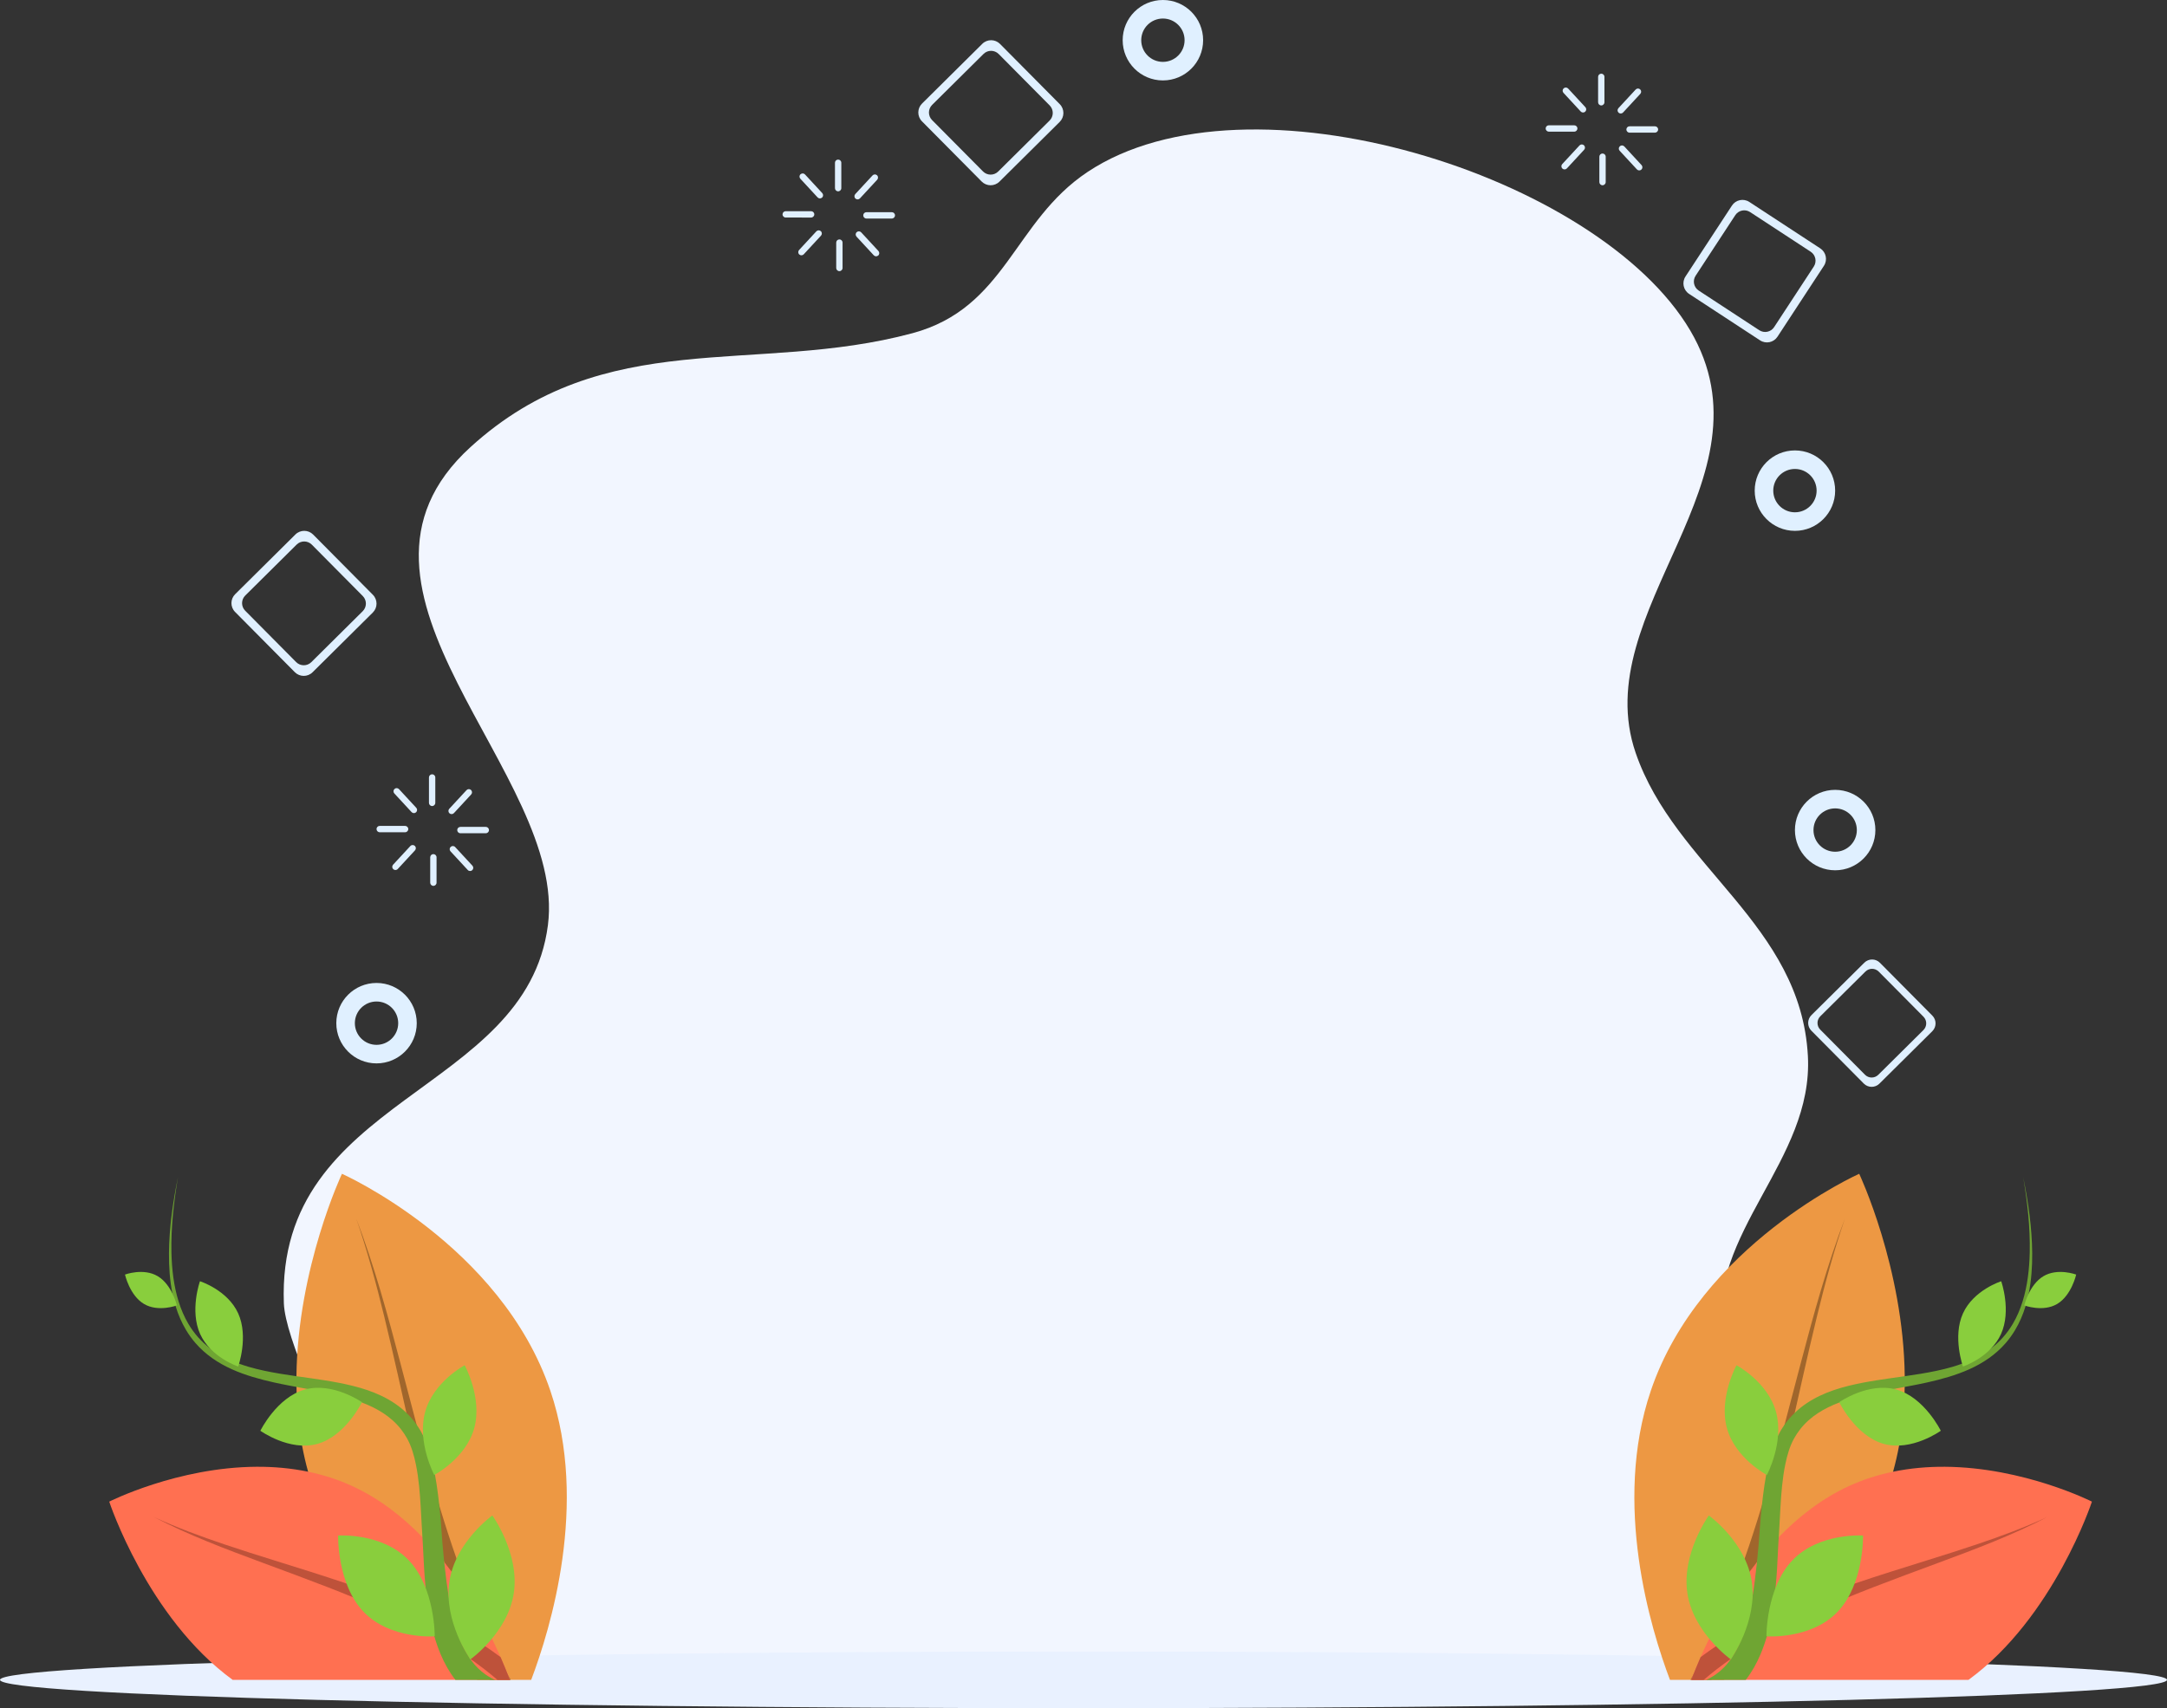<?xml version="1.0" encoding="UTF-8"?>
<svg id="Calque_2" data-name="Calque 2" xmlns="http://www.w3.org/2000/svg" viewBox="0 0 4319.7 3406.02">
  <rect x="0" y="0" width="4319.7" height="3406.02" fill="#333333" stroke="none"/>
  <defs>
    <style>
      .cls-1 {
        fill: #ed9843;
      }

      .cls-1, .cls-2, .cls-3, .cls-4, .cls-5, .cls-6, .cls-7, .cls-8, .cls-9 {
        stroke-width: 0px;
      }

      .cls-2 {
        fill: #6fa533;
      }

      .cls-3 {
        fill: #e9f1ff;
      }

      .cls-4 {
        fill: #89ce3d;
      }

      .cls-5 {
        fill: #a0662c;
      }

      .cls-6 {
        fill: #e0f0ff;
      }

      .cls-7 {
        fill: #f2f6ff;
      }

      .cls-8 {
        fill: #ff7051;
      }

      .cls-9 {
        fill: #be523a;
      }
    </style>
  </defs>
  <g id="Calque_1-2" data-name="Calque 1">
    <g>
      <path class="cls-7" d="m851.69,3349.52c35.3-68.38-280.78-613.28-285.85-750.91-15.23-413.08,482.82-416.37,526.36-753.73,39.01-302.33-468.13-667.29-154.48-953.25,268.53-244.81,567.58-142.87,881.08-227.22,186.95-50.31,201.28-223.07,349-321.44,320.12-213.19,1018.95,6.5,1201.47,315.9,175.05,296.76-206.52,558.15-108.71,842.41,78.66,228.58,329,341.26,343.28,604.09,11.36,209.17-200.28,351.71-171.64,559.75,38.77,281.64,544.45,353.14,148.75,681.68"/>
      <path class="cls-6" d="m861.41,1543.89c3.49,0,6.32,2.83,6.32,6.32v50.66c0,3.49-2.83,6.32-6.32,6.32s-6.32-2.83-6.32-6.32v-50.66c0-3.49,2.83-6.32,6.32-6.32h0Z"/>
      <path class="cls-6" d="m863.9,1766.35c3.49,0,6.32-2.83,6.32-6.33v-50.65c0-3.49-2.83-6.33-6.32-6.33s-6.32,2.84-6.32,6.33v50.65c0,3.5,2.83,6.33,6.32,6.33h0Z"/>
      <path class="cls-6" d="m938.9,1575.15c2.56,2.37,2.72,6.37.35,8.93l-34.4,37.2c-2.37,2.56-6.37,2.72-8.93.35-2.56-2.37-2.72-6.37-.35-8.94l34.39-37.19c2.37-2.56,6.37-2.72,8.94-.35h0Z"/>
      <path class="cls-6" d="m786.42,1573.15c-2.56,2.37-2.72,6.37-.35,8.94l34.39,37.19c2.37,2.56,6.37,2.72,8.94.35,2.56-2.37,2.72-6.37.35-8.94l-34.4-37.19c-2.37-2.56-6.37-2.72-8.93-.35h0Z"/>
      <path class="cls-6" d="m941.39,1735.08c2.56-2.37,2.72-6.37.35-8.93l-34.4-37.19c-2.37-2.57-6.37-2.72-8.93-.35-2.56,2.37-2.72,6.37-.35,8.93l34.39,37.19c2.37,2.57,6.37,2.72,8.94.35h0Z"/>
      <path class="cls-6" d="m783.93,1733.09c-2.56-2.37-2.72-6.37-.35-8.93l34.39-37.19c2.37-2.57,6.37-2.72,8.94-.35,2.56,2.37,2.72,6.37.35,8.93l-34.4,37.19c-2.37,2.57-6.37,2.72-8.93.35h0Z"/>
      <path class="cls-6" d="m974.75,1655.1c0,3.49-2.83,6.32-6.32,6.32l-50.66.03c-3.49,0-6.32-2.83-6.33-6.32,0-3.49,2.83-6.33,6.32-6.33l50.66-.02c3.49,0,6.32,2.82,6.33,6.32h0Z"/>
      <path class="cls-6" d="m750.57,1653.11c0,3.49,2.83,6.32,6.32,6.32l50.66.03c3.49,0,6.32-2.83,6.32-6.32s-2.83-6.33-6.32-6.33l-50.66-.02c-3.49,0-6.32,2.83-6.32,6.32h0Z"/>
      <path class="cls-6" d="m3191.98,146.92c3.49,0,6.32,2.83,6.32,6.32v50.66c0,3.49-2.83,6.32-6.32,6.32s-6.32-2.83-6.32-6.32v-50.66c0-3.49,2.83-6.32,6.32-6.32h0Z"/>
      <path class="cls-6" d="m3194.47,369.39c3.49,0,6.32-2.83,6.32-6.32v-50.66c0-3.49-2.83-6.32-6.32-6.32s-6.32,2.83-6.32,6.32v50.66c0,3.49,2.83,6.32,6.32,6.32h0Z"/>
      <path class="cls-6" d="m3269.46,178.19c2.56,2.37,2.72,6.37.35,8.93l-34.39,37.19c-2.37,2.56-6.37,2.72-8.94.35-2.56-2.37-2.72-6.37-.35-8.93l34.4-37.19c2.37-2.56,6.37-2.72,8.93-.35h0Z"/>
      <path class="cls-6" d="m3116.98,176.2c-2.56,2.37-2.72,6.37-.35,8.93l34.4,37.19c2.37,2.56,6.37,2.72,8.93.35,2.56-2.37,2.72-6.37.35-8.93l-34.39-37.19c-2.37-2.56-6.37-2.72-8.94-.35h0Z"/>
      <path class="cls-6" d="m3271.95,338.13c2.56-2.37,2.72-6.37.35-8.93l-34.39-37.19c-2.37-2.56-6.37-2.72-8.94-.35-2.56,2.37-2.72,6.37-.35,8.93l34.4,37.19c2.37,2.56,6.37,2.72,8.93.35h0Z"/>
      <path class="cls-6" d="m3114.49,336.14c-2.56-2.37-2.72-6.37-.35-8.93l34.4-37.19c2.37-2.56,6.37-2.72,8.93-.35,2.56,2.37,2.72,6.37.35,8.93l-34.39,37.19c-2.37,2.56-6.37,2.72-8.94.35h0Z"/>
      <path class="cls-6" d="m3305.31,258.14c0,3.49-2.83,6.32-6.32,6.32l-50.66.03c-3.49,0-6.32-2.83-6.32-6.32s2.83-6.32,6.32-6.32l50.66-.02c3.49,0,6.32,2.83,6.32,6.32h0Z"/>
      <path class="cls-6" d="m3081.13,256.15c0,3.49,2.83,6.32,6.32,6.32l50.66.03c3.49,0,6.32-2.83,6.33-6.32,0-3.49-2.83-6.32-6.32-6.32l-50.66-.03c-3.49,0-6.32,2.83-6.33,6.32h0Z"/>
      <path class="cls-6" d="m3576.77,2501.31c3.49,0,6.32,2.83,6.32,6.32v50.66c0,3.49-2.83,6.32-6.32,6.32s-6.32-2.83-6.32-6.32v-50.66c0-3.49,2.83-6.32,6.32-6.32h0Z"/>
      <path class="cls-6" d="m3579.26,2723.78c3.49,0,6.32-2.83,6.32-6.32v-50.66c0-3.49-2.83-6.32-6.32-6.32s-6.32,2.83-6.32,6.32v50.66c0,3.49,2.83,6.32,6.32,6.32h0Z"/>
      <path class="cls-6" d="m3654.25,2532.57c2.57,2.37,2.72,6.37.35,8.94l-34.39,37.19c-2.37,2.56-6.37,2.72-8.93.35-2.57-2.37-2.72-6.37-.35-8.93l34.39-37.2c2.37-2.56,6.37-2.72,8.93-.35h0Z"/>
      <path class="cls-6" d="m3501.78,2530.58c-2.57,2.37-2.72,6.37-.35,8.94l34.39,37.19c2.37,2.56,6.37,2.72,8.93.35,2.57-2.37,2.72-6.37.35-8.93l-34.39-37.2c-2.37-2.56-6.37-2.72-8.93-.35h0Z"/>
      <path class="cls-6" d="m3656.74,2692.51c2.57-2.37,2.72-6.37.35-8.93l-34.39-37.19c-2.37-2.57-6.37-2.72-8.93-.35-2.57,2.37-2.72,6.37-.35,8.93l34.39,37.19c2.37,2.57,6.37,2.72,8.93.35h0Z"/>
      <path class="cls-6" d="m3499.29,2690.52c-2.57-2.37-2.72-6.37-.35-8.93l34.39-37.19c2.37-2.57,6.37-2.72,8.93-.35,2.57,2.37,2.72,6.37.35,8.93l-34.39,37.19c-2.37,2.57-6.37,2.72-8.93.35h0Z"/>
      <path class="cls-6" d="m3690.1,2612.53c0,3.49-2.82,6.32-6.32,6.32l-50.65.03c-3.5,0-6.33-2.83-6.33-6.32s2.83-6.32,6.32-6.33l50.66-.02c3.49,0,6.32,2.83,6.32,6.32h0Z"/>
      <path class="cls-6" d="m3465.93,2610.54c-.01,3.49,2.82,6.32,6.32,6.32l50.65.03c3.49,0,6.33-2.83,6.33-6.32s-2.83-6.32-6.32-6.33l-50.66-.02c-3.49,0-6.32,2.83-6.32,6.32h0Z"/>
      <path class="cls-6" d="m1670.75,318.19c3.49,0,6.32,2.83,6.32,6.32v50.66c0,3.49-2.83,6.32-6.32,6.32s-6.32-2.83-6.32-6.32v-50.66c0-3.49,2.83-6.32,6.32-6.32h0Z"/>
      <path class="cls-6" d="m1673.24,540.66c3.49,0,6.32-2.83,6.32-6.32v-50.66c0-3.49-2.83-6.32-6.32-6.32s-6.32,2.83-6.32,6.32v50.66c0,3.49,2.83,6.32,6.32,6.32h0Z"/>
      <path class="cls-6" d="m1748.23,349.46c2.57,2.37,2.72,6.37.35,8.93l-34.39,37.19c-2.37,2.56-6.37,2.72-8.93.35-2.57-2.37-2.72-6.37-.35-8.93l34.39-37.19c2.37-2.56,6.37-2.72,8.93-.35h0Z"/>
      <path class="cls-6" d="m1595.76,347.47c-2.57,2.37-2.72,6.37-.35,8.93l34.39,37.19c2.37,2.56,6.37,2.72,8.93.35,2.57-2.37,2.72-6.37.35-8.93l-34.39-37.19c-2.37-2.56-6.37-2.72-8.93-.35h0Z"/>
      <path class="cls-6" d="m1750.72,509.4c2.57-2.37,2.72-6.37.35-8.93l-34.39-37.19c-2.37-2.56-6.37-2.72-8.93-.35-2.57,2.37-2.72,6.37-.35,8.93l34.39,37.19c2.37,2.56,6.37,2.72,8.93.35h0Z"/>
      <path class="cls-6" d="m1593.27,507.41c-2.57-2.37-2.72-6.37-.35-8.93l34.39-37.19c2.37-2.56,6.37-2.72,8.93-.35,2.57,2.37,2.72,6.37.35,8.93l-34.39,37.19c-2.37,2.56-6.37,2.72-8.93.35h0Z"/>
      <path class="cls-6" d="m1784.08,429.41c0,3.49-2.82,6.32-6.32,6.32l-50.65.02c-3.5,0-6.33-2.83-6.33-6.32s2.83-6.32,6.32-6.32l50.66-.03c3.49,0,6.32,2.83,6.32,6.32h0Z"/>
      <path class="cls-6" d="m1559.91,427.42c-.01,3.49,2.82,6.32,6.31,6.32l50.66.03c3.49,0,6.33-2.83,6.33-6.32s-2.83-6.32-6.32-6.33l-50.66-.02c-3.49,0-6.32,2.83-6.32,6.32h0Z"/>
      <path class="cls-6" d="m624.24,1065.88c-9.73-9.81-25.57-9.88-35.39-.15l-120.08,119.07c-9.82,9.73-9.88,25.57-.15,35.38l119.07,120.09c9.73,9.82,25.58,9.9,35.39.17l120.09-119.07c9.82-9.73,9.87-25.58.14-35.4l-119.07-120.09h0Zm-2.67,20.1l101.62,102.49c8.31,8.38,8.25,21.9-.13,30.21l-102.49,101.63c-8.38,8.3-21.91,8.25-30.21-.13l-101.63-102.5c-8.3-8.37-8.25-21.9.13-30.21l102.49-101.62c8.38-8.31,21.91-8.25,30.22.13h0Z"/>
      <path class="cls-6" d="m3747.42,1919.69c-8.55-8.62-22.45-8.68-31.07-.13l-105.44,104.54c-8.61,8.54-8.67,22.45-.13,31.07l104.54,105.43c8.55,8.62,22.47,8.69,31.08.15l105.44-104.55c8.62-8.54,8.67-22.46.12-31.08l-104.54-105.43h0Zm-2.35,17.64l89.23,89.99c7.29,7.36,7.24,19.23-.11,26.53l-89.99,89.22c-7.36,7.3-19.24,7.25-26.53-.11l-89.23-89.99c-7.29-7.36-7.24-19.23.12-26.53l89.99-89.22c7.35-7.3,19.23-7.25,26.52.11h0Z"/>
      <path class="cls-6" d="m3487.11,402.67c-11.57-7.57-27.07-4.34-34.64,7.23l-92.64,141.48c-7.57,11.57-4.33,27.07,7.23,34.64l141.48,92.64c11.56,7.57,27.08,4.35,34.66-7.22l92.63-141.48c7.57-11.57,4.32-27.08-7.24-34.65l-141.48-92.64h0Zm1.57,20.21l120.76,79.06c9.87,6.46,12.63,19.71,6.17,29.58l-79.07,120.75c-6.46,9.87-19.7,12.63-29.58,6.17l-120.75-79.06c-9.87-6.46-12.63-19.71-6.17-29.58l79.07-120.75c6.46-9.87,19.7-12.63,29.57-6.17h0Z"/>
      <path class="cls-6" d="m1993.45,87.59c-9.73-9.82-25.57-9.88-35.38-.15l-120.09,119.07c-9.81,9.73-9.88,25.57-.15,35.39l119.07,120.09c9.73,9.82,25.58,9.9,35.4.17l120.08-119.07c9.82-9.73,9.87-25.58.14-35.4l-119.07-120.09h0Zm-2.67,20.09l101.62,102.49c8.31,8.38,8.25,21.91-.12,30.21l-102.5,101.62c-8.38,8.31-21.9,8.25-30.21-.13l-101.62-102.49c-8.31-8.38-8.25-21.91.12-30.21l102.5-101.62c8.38-8.31,21.9-8.25,30.21.13h0Z"/>
      <path class="cls-6" d="m750.58,1959.96c-44.28,0-80.19,35.89-80.19,80.18s35.91,80.19,80.19,80.19,80.17-35.91,80.17-80.19-35.88-80.18-80.17-80.18h0Zm0,36.97c23.87,0,43.21,19.34,43.21,43.21s-19.34,43.21-43.21,43.21-43.21-19.35-43.21-43.21,19.35-43.21,43.21-43.21h0Z"/>
      <path class="cls-6" d="m3658.21,1574.93c-44.28,0-80.2,35.89-80.2,80.17s35.92,80.2,80.2,80.2,80.17-35.92,80.17-80.2-35.89-80.17-80.17-80.17h0Zm0,36.96c23.87,0,43.21,19.34,43.21,43.21s-19.34,43.21-43.21,43.21-43.21-19.34-43.21-43.21,19.34-43.21,43.21-43.21h0Z"/>
      <path class="cls-6" d="m3578.03,898.11c-44.29,0-80.2,35.89-80.2,80.17s35.91,80.2,80.2,80.2,80.17-35.92,80.17-80.2-35.89-80.17-80.17-80.17h0Zm0,36.96c23.86,0,43.21,19.35,43.21,43.21s-19.35,43.21-43.21,43.21-43.21-19.34-43.21-43.21,19.34-43.21,43.21-43.21h0Z"/>
      <path class="cls-6" d="m2318.14,0c-44.29,0-80.2,35.89-80.2,80.17s35.91,80.2,80.2,80.2,80.17-35.91,80.17-80.2S2362.42,0,2318.14,0h0Zm0,36.96c23.86,0,43.21,19.34,43.21,43.21s-19.35,43.21-43.21,43.21-43.21-19.34-43.21-43.21,19.34-43.21,43.21-43.21h0Z"/>
      <path class="cls-3" d="m0,3349.52c0-31.19,967-56.48,2159.85-56.48s2159.85,25.29,2159.85,56.48-967,56.49-2159.85,56.49S0,3380.72,0,3349.52h0Z"/>
      <path class="cls-1" d="m3706.15,2340.44s88.25,186.97,90.76,403.63c.08,7.09,0,14.24-.12,21.38-.06,3.85-.16,7.7-.27,11.56-1.04,34.78-4.37,70.09-10.86,105.34-3.21,17.42-7.2,34.82-12,52.13-2.81,10.16-5.88,20.31-9.29,30.39-13.4,39.64-30.87,76.45-50.96,110.55-.01.01,0,.02,0,.02-.01,0,0,.01,0,.02-22.09,37.47-47.4,71.58-74.19,102.43-14.2,16.34-28.8,31.71-43.55,46.21t-.02.02c-13.46,13.23-27.03,25.77-40.54,37.47v.02c-15.48,13.4-30.81,25.71-45.77,37.12-26.19,19.96-51.11,36.9-73.2,50.79h-64.68c1.13-3.08,1.88-4.97,3.58-9.35.02-.04.04-.1.05-.15,0,0,0,0,0,0,.04-.1.1-.22.14-.32,1.69-4.34,3.63-9.22,5.81-14.54,2.54-6.19,5.34-12.86,8.59-20.26-6.21,14.1-11.2,26.29-14.77,35.56-1.37,3.55-2.49,6.39-3.47,9.07h-42.49c-38.72-102.25-114.45-350.83-38.33-576.04,98.68-292.01,415.58-433.04,415.58-433.04h0Z"/>
      <path class="cls-5" d="m3678,2428.77c-22.09,63.92-39.81,129.46-55.93,195.46-9.66,39.59-18.81,79.29-27.78,119.07-5.55,24.58-11.07,49.18-16.61,73.78-22.51,99.88-45.76,199.59-75.15,297.34-.06.08-.12.16-.18.24-.02.19-.05.39-.07.59-.93,3.09-1.78,6.21-2.73,9.3-2.63,8.61-5.34,17.21-8.08,25.79v.02c-3.98,12.46-8.04,24.89-12.25,37.25-5.49,16.16-11.15,32.24-17.33,48.11-3.73,9.59-7.7,19.08-11.7,28.56-2.35,5.56-4.7,11.13-7.04,16.7-2.3,5.45-4.65,10.88-7.01,16.31-3.88,8.95-7.83,17.87-11.97,26.68-.72,1.53-1.51,3.02-2.24,4.55-.01,0-.01.01-.02.01,0,.01,0,.02,0,.02-2.14,4.48-4.34,8.93-6.57,13.35-1.27,2.54-2.52,5.1-3.82,7.62h-40.06c1.13-3.08,1.88-4.97,3.58-9.35.02-.04.04-.1.05-.15,0,0,0,0,0,0,6.13-10.85,12.13-21.79,17.92-32.85,1.46-2.78,2.88-5.58,4.33-8.36,4.64-8.92,9.18-17.9,13.59-26.96,1.05-2.14,2.14-4.25,3.17-6.4,6.58-13.87,12.65-27.98,18.59-42.19,2.17-5.18,4.31-10.37,6.49-15.55,3.04-7.27,6.11-14.53,9.09-21.82,10.49-25.69,20.22-51.72,29.44-77.96,11.99-34.11,23.08-68.61,33.61-103.29.28-.92.54-1.84.81-2.75,16.15-53.35,30.89-107.19,45.22-161.16,10.66-40.13,21.11-80.33,31.68-120.47,25.93-98.44,52.66-196.92,88.97-291.48h0Z"/>
      <path class="cls-5" d="m3374.86,3340.45c-1.37,3.55-2.49,6.39-3.47,9.07h-1.65c1.74-3,3.41-6.05,5.12-9.07h0Z"/>
      <path class="cls-8" d="m3876.25,2924.64c158.46.92,293.81,69.52,293.81,69.52,0,0-75.9,231.25-246.02,355.37h-552.58c1.13-3.08,1.88-4.97,3.58-9.35.02-.04.04-.1.05-.15,0,0,0,0,0,0,.04-.1.1-.22.14-.32,1.69-4.34,3.63-9.22,5.81-14.54,2.54-6.19,5.34-12.86,8.59-20.26.09-.21.19-.44.28-.66,0,0,0-.01.02-.02,4.94-11.21,10.6-23.48,17.21-36.91,9.09-18.46,19.68-38.51,32.04-59.6,14.03-23.97,30.12-49.01,48.5-73.89,4.73-6.41,9.64-12.79,14.67-19.15-.02.19-.05.39-.07.59.08-.28.17-.55.25-.83,13.35-16.88,27.76-33.47,43.22-49.4,39.72-40.96,86.43-77.45,140.59-102.23,28.65-13.1,57.98-22.24,87.32-28.31,34.53-7.15,69.07-10.05,102.59-9.85h0Z"/>
      <path class="cls-9" d="m4081.19,3024.78c-69.94,36.42-143.34,63.99-216.62,91.16-43.41,16.09-86.87,32.06-130.08,48.81-16.74,6.49-33.45,13.14-50.09,19.98-29.89,12.28-59.52,25.3-88.73,39.38t-.02.02c-22.22,10.71-44.22,22-65.82,34.19-2.61,1.48-5.23,2.97-7.85,4.44-.04.02-.08.05-.13.07h-.02c-12.17,6.84-24.35,13.68-36.26,21.06-6.5,4.04-12.86,8.37-19.21,12.67-4.89,3.31-9.74,6.68-14.57,10.07-.24.17-.48.35-.72.52-.53.37-1.05.74-1.57,1.1-3.7,2.62-7.39,5.26-11.07,7.92-5.56,4.04-11.07,8.16-16.52,12.37,0,.01,0,.02,0,.02-8.73,6.76-17.29,13.77-25.71,20.97h-24.74c1.13-3.08,1.88-4.97,3.58-9.35.02-.04.04-.1.05-.15,0,0,0,0,0,0,.04-.1.1-.22.14-.32,1.69-4.34,3.63-9.22,5.81-14.54,2.54-6.19,5.34-12.86,8.59-20.26.09-.21.19-.44.28-.66,2.46-1.84,4.96-3.62,7.43-5.43,7.68-5.63,15.44-11.14,23.34-16.35.22-.15.44-.3.66-.44,9.46-6.21,19.1-12.08,28.85-17.73,1.17-.68,2.33-1.39,3.5-2.07,4.81-2.74,9.67-5.39,14.5-8.1,3.4-1.91,6.82-3.75,10.24-5.61.79-.43,1.57-.88,2.36-1.31.69-.37,1.37-.75,2.06-1.12,7-3.83,13.99-7.77,21.11-11.35,6.75-3.38,13.56-6.62,20.38-9.79,2.41-1.12,4.84-2.18,7.26-3.28v-.02c4.56-2.07,9.1-4.14,13.68-6.16,14.01-6.19,28.12-12.13,42.3-17.83,17.13-6.88,34.36-13.41,51.64-19.75,19.15-7.04,38.38-13.81,57.68-20.35,47.86-16.23,96.08-31.23,144.26-46.25,33.22-10.35,66.42-20.86,99.44-31.97,47.56-16,94.72-33.4,140.59-54.55h0Z"/>
      <path class="cls-2" d="m4033.02,2347.03c10.06,49.87,17.57,100.73,17.96,151.9.2,26.93-1.61,54.13-6.96,80.47-1.67,8.2-3.69,16.33-6.1,24.34-.1.35-.19.71-.3,1.06-5.09,16.67-12,32.69-20.82,47.4-5.42,9.06-11.57,17.59-18.37,25.46-40.94,47.42-100.62,66.32-157.28,78.97-9.51,2.13-19.11,4.02-28.67,5.89-5.22,1.03-10.46,1.96-15.69,2.93-7.18,1.34-14.35,2.69-21.53,4.02,0-.01-.01,0-.01,0-.97.18-1.94.37-2.92.55-16.18,3-32.36,6.09-48.43,9.77-7.77,1.78-15.54,3.62-23.24,5.71-11.34,3.07-22.8,6.7-34.11,10.98-29.48,11.16-57.65,27.28-78.02,53.28-4.61,5.88-8.77,12.15-12.42,18.78-8.59,15.6-13.6,33.35-17.24,51.02-5.92,28.74-8.16,58.23-9.85,87.57-.6,10.36-1.11,20.74-1.71,31.1-.51,8.93-1.03,17.86-1.56,26.79-.25,4.17-.53,8.33-.74,12.5-.83,16.45-1.56,32.9-2.56,49.35-.81,13.17-1.78,26.37-3.08,39.51-.03.26-.05.53-.07.79-1.1,10.94-2.39,21.84-4.03,32.7-1.09,7.24-2.31,14.52-3.67,21.78-2.59,13.82-5.74,27.6-9.62,41.1-.04.02-.08.05-.13.07,0,0,.1.02.12.02-3.53,12.28-7.72,24.28-12.63,35.89-7.72,18.22-17.28,35.41-29.36,50.79h-78.65c4.82-2.21,9.5-4.76,14.01-7.62,1.53-.96,3.05-1.94,4.53-2.98,5.23-3.67,10.18-7.81,14.81-12.34,5.65-5.52,10.76-11.53,15.36-17.93.35-.49.68-1.01,1.03-1.51,12.2-17.44,20.8-37.66,27.36-58.64,3.9-12.45,7.15-25.13,9.86-37.69,2.05-9.54,3.81-19.16,5.37-28.82v-.02c1.58-9.8,2.94-19.64,4.22-29.47,1.62-12.4,3.08-24.82,4.4-37.25.08-.28.17-.55.25-.83-.06.08-.12.16-.18.24,1.29-12.19,2.43-24.4,3.43-36.62,1.17-14.31,2.06-28.6,3.17-42.9.86-11.1,1.97-22.19,3.18-33.26.76-6.9,1.52-13.79,2.38-20.67,1.71-13.69,3.72-27.39,6.21-40.97,2-10.91,4.29-21.77,7.11-32.44,4.11-15.61,9.35-30.95,16.47-45.22v-.02c1.58-3.17,3.22-6.31,5-9.36,2.5-4.28,5.2-8.45,8.05-12.48,3.01-4.25,6.18-8.35,9.53-12.26,3.45-4.03,7.07-7.79,10.8-11.38,29.87-28.76,68.27-44.15,106.86-53.73,37.02-9.19,74.76-13.87,112.37-19.28,10.54-1.51,21.08-3.06,31.59-4.82,21.49-3.59,42.95-7.81,63.96-13.97,6.32-1.86,12.57-3.97,18.78-6.23,20.76-7.54,40.77-17.48,58.54-31.17,8.21-6.31,15.94-13.38,23.06-21.39,7.35-8.28,13.93-17.39,19.64-27.09,8.1-13.75,14.41-28.65,19.25-44.11,9.82-31.43,13.6-64.88,14.33-97.98,1.11-50.41-4.74-100.78-13.04-150.28h0Z"/>
      <path class="cls-4" d="m3492.03,3153.61c-11.83-79.16-85.65-131.85-85.65-131.85,0,0-54.63,75.65-42.79,154.81,11.84,79.16,86.71,132.28,86.71,132.28,0,0,53.57-76.08,41.73-155.24h0Z"/>
      <path class="cls-4" d="m3572.95,3111.18c52.87-55.61,140.85-49.42,140.85-49.42,0,0,2.25,96.35-50.62,151.96-52.88,55.61-141.93,49.08-141.93,49.08,0,0-1.18-96.01,51.7-151.62h0Z"/>
      <path class="cls-4" d="m3540.37,2815.5c-16.5-60.36-78.85-93.3-78.85-93.3,0,0-35.6,64.93-19.1,125.3,16.5,60.36,79.71,93.52,79.71,93.52,0,0,34.74-65.15,18.24-125.52h0Z"/>
      <path class="cls-4" d="m3780.19,2770.68c55.86,15.46,88.6,82.17,88.6,82.17,0,0-57.83,41.63-113.69,26.16-55.87-15.46-88.84-83.1-88.84-83.1,0,0,58.06-40.7,113.93-25.23h0Z"/>
      <path class="cls-4" d="m3988.85,2659.92c21.16-46.77.36-105.2.36-105.2,0,0-55.09,17.4-76.25,64.17-21.16,46.77.04,105.87.04,105.87,0,0,54.69-18.07,75.85-64.84h0Z"/>
      <path class="cls-4" d="m4073.3,2544.71c28.45-17.06,65.35-3.3,65.35-3.3,0,0-9.22,41.42-37.67,58.48s-65.78,3.01-65.78,3.01c0,0,9.65-41.13,38.1-58.19h0Z"/>
      <path class="cls-1" d="m681.66,2340.44s-88.26,186.97-90.76,403.63c-.08,7.09.01,14.24.12,21.38.05,3.85.15,7.7.27,11.56,1.04,34.78,4.37,70.09,10.86,105.34,3.21,17.42,7.2,34.82,11.99,52.13,2.82,10.16,5.89,20.31,9.3,30.39,13.39,39.64,30.86,76.45,50.96,110.55v.04c22.09,37.47,47.4,71.58,74.18,102.43,14.2,16.34,28.81,31.71,43.56,46.21,0,0,.01,0,.01.02,13.47,13.23,27.04,25.77,40.54,37.47.01,0,.01.02.02.02,15.47,13.4,30.8,25.71,45.76,37.12,26.19,19.96,51.1,36.9,73.19,50.79h64.69c-1.14-3.08-1.89-4.97-3.59-9.35-.02-.04-.03-.1-.05-.15h0c-.04-.11-.1-.23-.13-.33-1.69-4.34-3.63-9.22-5.81-14.54-2.55-6.19-5.34-12.86-8.59-20.26,6.2,14.1,11.19,26.29,14.77,35.56,1.37,3.55,2.48,6.39,3.47,9.07h42.49c38.71-102.25,114.44-350.83,38.33-576.04-98.69-292.01-415.58-433.04-415.58-433.04h0Z"/>
      <path class="cls-5" d="m709.8,2428.77c22.1,63.92,39.82,129.46,55.93,195.46,9.66,39.59,18.82,79.29,27.79,119.07,5.54,24.58,11.06,49.18,16.6,73.78,22.52,99.88,45.77,199.59,75.15,297.34.06.08.12.16.19.24.02.19.04.39.06.59.93,3.09,1.79,6.21,2.73,9.3,2.63,8.61,5.35,17.21,8.09,25.79,0,.01-.01.01,0,.02,3.97,12.46,8.03,24.89,12.24,37.25,5.5,16.16,11.16,32.24,17.33,48.11,3.73,9.59,7.7,19.08,11.7,28.56,2.36,5.56,4.7,11.13,7.04,16.7,2.3,5.45,4.66,10.88,7.01,16.31,3.88,8.95,7.84,17.87,11.97,26.68.72,1.53,1.51,3.02,2.24,4.55.01,0,.01.01.02.01v.02c2.15,4.48,4.34,8.93,6.57,13.35,1.28,2.54,2.52,5.1,3.82,7.62h40.07c-1.14-3.08-1.89-4.97-3.59-9.35-.02-.04-.03-.1-.05-.15h0c-6.12-10.86-12.13-21.8-17.92-32.86-1.45-2.78-2.88-5.58-4.33-8.36-4.63-8.92-9.18-17.9-13.59-26.96-1.04-2.14-2.14-4.25-3.16-6.4-6.59-13.87-12.66-27.98-18.6-42.19-2.16-5.18-4.31-10.37-6.48-15.55-3.05-7.27-6.12-14.53-9.1-21.82-10.49-25.69-20.21-51.72-29.44-77.96-11.98-34.11-23.08-68.61-33.61-103.29-.28-.92-.53-1.84-.81-2.75-16.14-53.35-30.89-107.19-45.22-161.16-10.65-40.13-21.11-80.33-31.68-120.47-25.92-98.44-52.66-196.92-88.97-291.48h0Z"/>
      <path class="cls-5" d="m1012.95,3340.45c1.37,3.55,2.48,6.39,3.47,9.07h1.65c-1.74-3-3.41-6.05-5.12-9.07h0Z"/>
      <path class="cls-8" d="m511.56,2924.64c-158.47.92-293.82,69.52-293.82,69.52,0,0,75.91,231.25,246.02,355.37h552.59c-1.14-3.08-1.89-4.97-3.59-9.35-.02-.04-.03-.1-.05-.15h0c-.04-.11-.1-.23-.13-.33-1.69-4.34-3.63-9.22-5.81-14.54-2.55-6.19-5.34-12.86-8.59-20.26-.1-.21-.19-.44-.29-.66-.01,0-.01-.01-.02-.02-4.93-11.21-10.59-23.48-17.21-36.91-9.09-18.46-19.68-38.51-32.03-59.6-14.03-23.97-30.13-49.01-48.51-73.89-4.73-6.41-9.64-12.79-14.66-19.15.02.19.04.39.06.59-.08-.28-.17-.55-.25-.83-13.35-16.88-27.76-33.47-43.21-49.4-39.73-40.96-86.43-77.45-140.6-102.23-28.65-13.1-57.97-22.24-87.32-28.31-34.52-7.15-69.07-10.05-102.58-9.85h0Z"/>
      <path class="cls-9" d="m306.61,3024.78c69.95,36.42,143.35,63.99,216.62,91.16,43.41,16.09,86.88,32.06,130.08,48.81,16.75,6.49,33.45,13.14,50.09,19.98,29.89,12.28,59.53,25.3,88.74,39.38,0,0,.01,0,.01.02,22.22,10.71,44.22,22,65.82,34.19,2.62,1.48,5.23,2.97,7.85,4.44.04.02.09.05.13.07h.02c12.18,6.84,24.35,13.68,36.26,21.06,6.5,4.04,12.86,8.37,19.22,12.67,4.88,3.31,9.73,6.68,14.56,10.07.25.17.49.35.73.52.52.37,1.04.74,1.56,1.1,3.7,2.62,7.4,5.26,11.07,7.92,5.56,4.04,11.07,8.16,16.52,12.37v.02c8.74,6.76,17.3,13.77,25.72,20.97h24.74c-1.14-3.08-1.89-4.97-3.59-9.35-.02-.04-.03-.1-.05-.15h0c-.04-.11-.1-.23-.13-.33-1.69-4.34-3.63-9.22-5.81-14.54-2.55-6.19-5.34-12.86-8.59-20.26-.1-.21-.19-.44-.29-.66-2.46-1.84-4.95-3.62-7.43-5.43-7.68-5.63-15.43-11.14-23.34-16.35-.22-.15-.44-.3-.66-.44-9.46-6.21-19.09-12.08-28.85-17.73-1.17-.68-2.32-1.39-3.5-2.07-4.81-2.74-9.67-5.39-14.5-8.1-3.4-1.91-6.82-3.75-10.24-5.61-.79-.43-1.57-.88-2.36-1.31-.68-.37-1.37-.75-2.05-1.12-7.01-3.83-14-7.77-21.12-11.35-6.75-3.38-13.55-6.62-20.38-9.79-2.41-1.12-4.84-2.18-7.26-3.28v-.02c-4.55-2.07-9.1-4.14-13.67-6.16-14.02-6.19-28.12-12.13-42.31-17.83-17.12-6.88-34.35-13.41-51.64-19.75-19.15-7.04-38.38-13.81-57.68-20.35-47.86-16.23-96.07-31.23-144.26-46.25-33.22-10.35-66.42-20.86-99.43-31.97-47.57-16-94.72-33.4-140.6-54.55h0Z"/>
      <path class="cls-2" d="m354.78,2347.03c-10.06,49.87-17.57,100.73-17.95,151.9-.2,26.93,1.6,54.13,6.95,80.47,1.67,8.2,3.69,16.33,6.1,24.34.11.35.19.71.3,1.06,5.1,16.67,12.01,32.69,20.82,47.4,5.43,9.06,11.57,17.59,18.37,25.46,40.94,47.42,100.63,66.32,157.29,78.97,9.51,2.13,19.11,4.02,28.66,5.89,5.22,1.03,10.46,1.96,15.7,2.93,7.17,1.34,14.34,2.69,21.52,4.02,0-.01.01,0,.02,0,.97.18,1.94.37,2.91.55,16.19,3,32.36,6.09,48.44,9.77,7.77,1.78,15.53,3.62,23.24,5.71,11.33,3.07,22.8,6.7,34.1,10.98,29.48,11.16,57.66,27.28,78.03,53.28,4.6,5.88,8.76,12.15,12.41,18.78,8.59,15.6,13.61,33.35,17.25,51.02,5.92,28.74,8.15,58.23,9.85,87.57.6,10.36,1.1,20.74,1.7,31.1.52,8.93,1.04,17.86,1.57,26.79.24,4.17.53,8.33.74,12.5.82,16.45,1.56,32.9,2.56,49.35.8,13.17,1.78,26.37,3.08,39.51.02.26.04.53.07.79,1.09,10.94,2.38,21.84,4.02,32.7,1.09,7.24,2.31,14.52,3.67,21.78,2.6,13.82,5.74,27.6,9.62,41.1.04.02.09.05.13.07-.01,0-.1.02-.11.02,3.53,12.28,7.71,24.28,12.63,35.89,7.71,18.22,17.27,35.41,29.35,50.79h78.65c-4.81-2.21-9.49-4.76-14.01-7.62-1.53-.96-3.05-1.94-4.53-2.98-5.23-3.67-10.17-7.81-14.81-12.34-5.65-5.52-10.75-11.53-15.35-17.93-.36-.49-.68-1.01-1.03-1.51-12.2-17.44-20.8-37.66-27.37-58.64-3.89-12.45-7.14-25.13-9.85-37.69-2.06-9.54-3.82-19.16-5.37-28.82v-.02c-1.58-9.8-2.95-19.64-4.23-29.47-1.62-12.4-3.08-24.82-4.4-37.25-.08-.28-.17-.55-.25-.83.06.08.12.16.19.24-1.29-12.19-2.44-24.4-3.44-36.62-1.17-14.31-2.05-28.6-3.17-42.9-.86-11.1-1.97-22.19-3.18-33.26-.75-6.9-1.51-13.79-2.37-20.67-1.72-13.69-3.73-27.39-6.22-40.97-2-10.91-4.29-21.77-7.11-32.44-4.11-15.61-9.34-30.95-16.47-45.22,0,0,.01-.02,0-.02-1.58-3.17-3.22-6.31-5-9.36-2.5-4.28-5.2-8.45-8.05-12.48-3-4.25-6.18-8.35-9.53-12.26-3.45-4.03-7.07-7.79-10.8-11.38-29.87-28.76-68.27-44.15-106.86-53.73-37.01-9.19-74.76-13.87-112.36-19.28-10.55-1.51-21.09-3.06-31.6-4.82-21.49-3.59-42.94-7.81-63.96-13.97-6.31-1.86-12.57-3.97-18.78-6.23-20.76-7.54-40.76-17.48-58.54-31.17-8.2-6.31-15.94-13.38-23.06-21.39-7.35-8.28-13.92-17.39-19.63-27.09-8.1-13.75-14.42-28.65-19.25-44.11-9.83-31.43-13.61-64.88-14.34-97.98-1.11-50.41,4.74-100.78,13.04-150.28h0Z"/>
      <path class="cls-4" d="m895.77,3153.61c11.84-79.16,85.66-131.85,85.66-131.85,0,0,54.62,75.65,42.78,154.81-11.84,79.16-86.71,132.28-86.71,132.28,0,0-53.57-76.08-41.73-155.24h0Z"/>
      <path class="cls-4" d="m814.86,3111.18c-52.87-55.61-140.85-49.42-140.85-49.42,0,0-2.26,96.35,50.62,151.96,52.87,55.61,141.92,49.08,141.92,49.08,0,0,1.18-96.01-51.69-151.62h0Z"/>
      <path class="cls-4" d="m847.44,2815.5c16.49-60.36,78.84-93.3,78.84-93.3,0,0,35.6,64.93,19.1,125.3-16.5,60.36-79.7,93.52-79.7,93.52,0,0-34.74-65.15-18.24-125.52h0Z"/>
      <path class="cls-4" d="m607.61,2770.68c-55.86,15.46-88.6,82.17-88.6,82.17,0,0,57.83,41.63,113.7,26.16,55.86-15.46,88.84-83.1,88.84-83.1,0,0-58.07-40.7-113.94-25.23h0Z"/>
      <path class="cls-4" d="m398.95,2659.92c-21.15-46.77-.36-105.2-.36-105.2,0,0,55.1,17.4,76.26,64.17,21.15,46.77-.05,105.87-.05,105.87,0,0-54.69-18.07-75.85-64.84h0Z"/>
      <path class="cls-4" d="m314.5,2544.71c-28.45-17.06-65.35-3.3-65.35-3.3,0,0,9.22,41.42,37.68,58.48,28.45,17.06,65.78,3.01,65.78,3.01,0,0-9.65-41.13-38.11-58.19h0Z"/>
    </g>
  </g>
</svg>